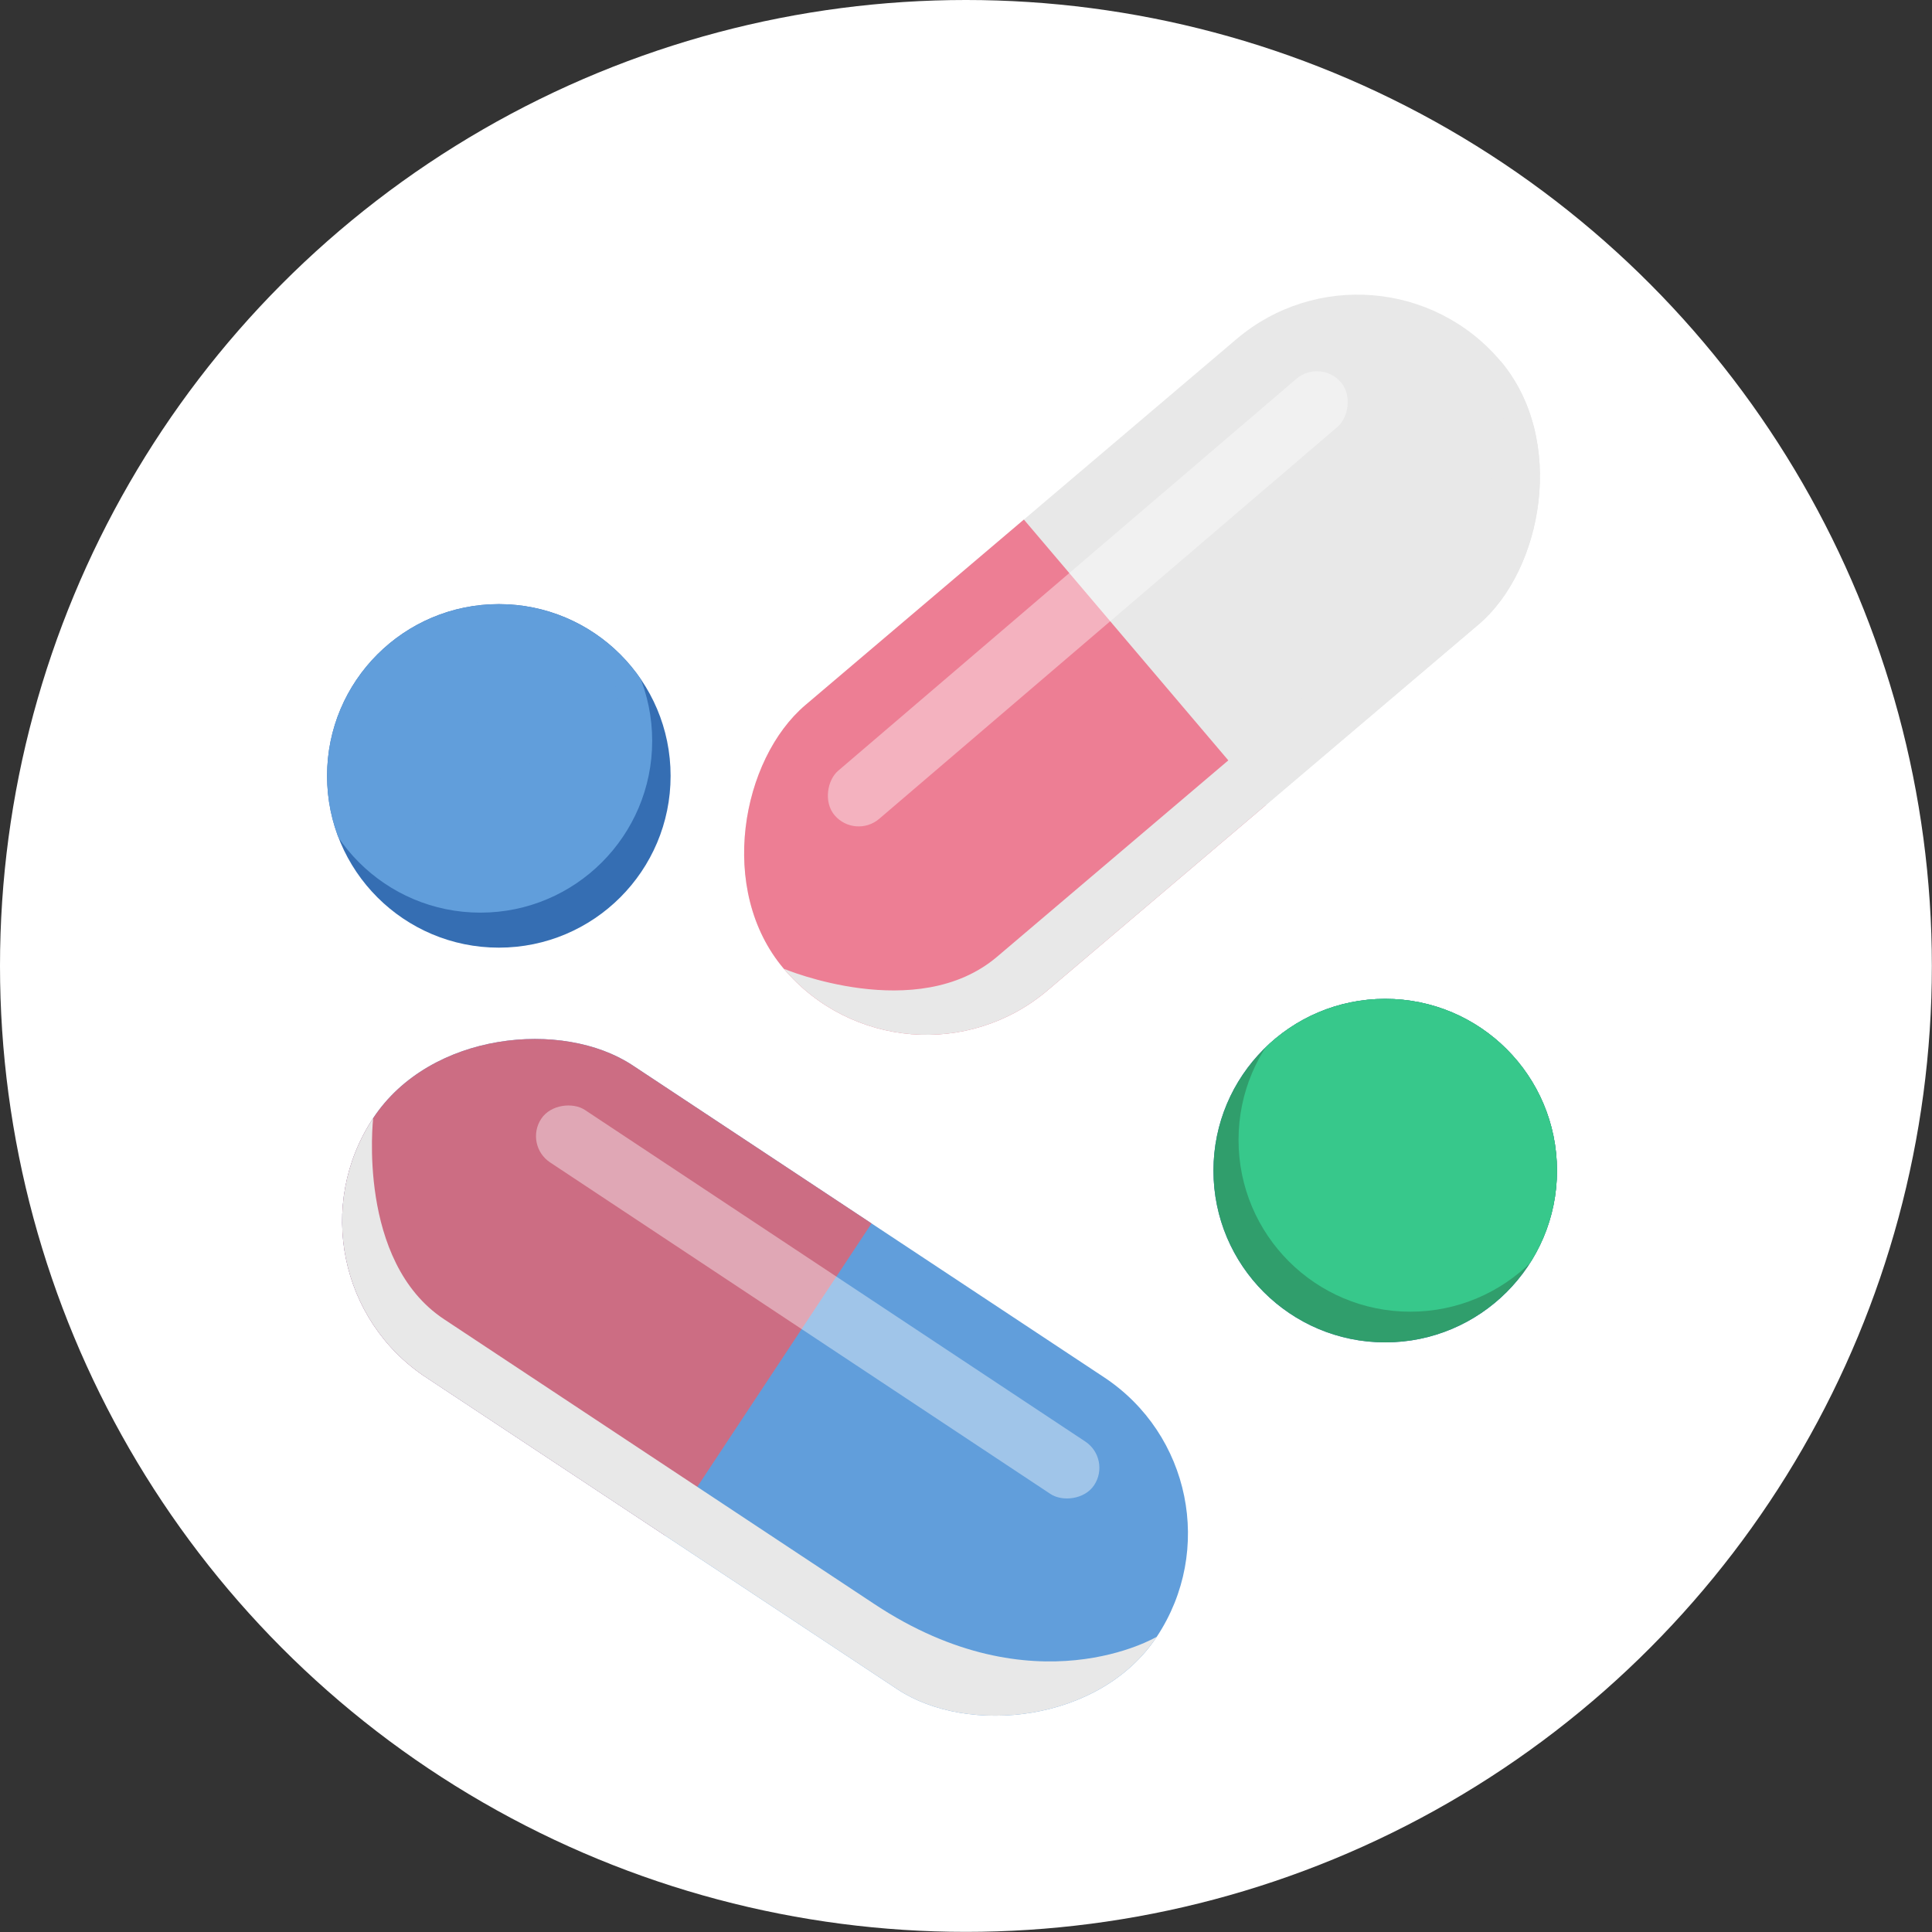 <svg xmlns="http://www.w3.org/2000/svg" xmlns:xlink="http://www.w3.org/1999/xlink" viewBox="0 0 147.91 147.91"><rect x="0" y="0" width="147.91" height="147.91" fill="#333333" stroke="none"/><defs><style>.cls-1{fill:none;}.cls-2{fill:#309e6c;}.cls-3{isolation:isolate;}.cls-4,.cls-9{fill:#fff;}.cls-5,.cls-8{fill:#e8e8e8;}.cls-6{clip-path:url(#clip-path);}.cls-7{fill:#ed7e94;}.cls-8{mix-blend-mode:multiply;}.cls-15,.cls-18,.cls-9{mix-blend-mode:screen;}.cls-9{opacity:0.4;}.cls-10,.cls-15{fill:#619edb;}.cls-11{clip-path:url(#clip-path-2);}.cls-12{fill:#cc6d83;}.cls-13{fill:#356eb3;}.cls-14{clip-path:url(#clip-path-3);}.cls-16{clip-path:url(#clip-path-4);}.cls-17,.cls-18{fill:#37c88b;}</style><clipPath id="clip-path"><rect class="cls-1" x="73.11" y="14.92" width="28.65" height="71.94" rx="14.33" transform="translate(69.64 -48.7) rotate(49.67)"/></clipPath><clipPath id="clip-path-2"><rect class="cls-1" x="44.24" y="69.48" width="28.65" height="71.94" rx="14.33" transform="translate(178.83 114.79) rotate(123.49)"/></clipPath><clipPath id="clip-path-3"><circle class="cls-1" cx="38.19" cy="59.4" r="13.15"/></clipPath><clipPath id="clip-path-4"><circle class="cls-2" cx="106.05" cy="89.62" r="13.15"/></clipPath></defs><g class="cls-3"><g id="Capa_2" data-name="Capa 2"><g id="pastillas"><circle class="cls-4" cx="73.95" cy="73.95" r="73.95"/><rect class="cls-5" x="73.11" y="14.92" width="28.65" height="71.94" rx="14.33" transform="translate(69.64 -48.7) rotate(49.67)"/><g class="cls-6"><rect class="cls-7" x="58.51" y="43.84" width="28.65" height="38.89" transform="translate(73.94 -33.2) rotate(49.67)"/><path class="cls-8" d="M114.86,27.61s2.8,10.55-8.42,20.07L76.33,73.25c-6.13,5.2-16.31.92-16.31.92L72.9,89.34l54.84-46.56Z"/></g><rect class="cls-9" x="80.52" y="20.41" width="4.84" height="51" rx="2.42" transform="matrix(0.65, 0.76, -0.76, 0.65, 64.26, -47.03)"/><rect class="cls-10" x="44.24" y="69.48" width="28.65" height="71.94" rx="14.33" transform="translate(178.83 114.79) rotate(123.49)"/><g class="cls-11"><rect class="cls-12" x="28.27" y="75.44" width="28.65" height="38.89" transform="translate(145.24 111.71) rotate(123.49)"/><path class="cls-8" d="M88.57,125.3s-9.36,5.62-21.62-2.49L34,101C27.3,96.57,28.57,85.6,28.57,85.6l-11,16.6,60,39.69Z"/></g><rect class="cls-9" x="59.68" y="74.24" width="4.84" height="51" rx="2.42" transform="matrix(-0.55, 0.83, -0.83, -0.55, 179.54, 102.99)"/><circle class="cls-13" cx="38.19" cy="59.4" r="13.15"/><g class="cls-14"><circle class="cls-10" cx="36.78" cy="56.72" r="13.15"/></g><rect class="cls-15" x="26.06" y="55.23" width="22.23" height="4.65" rx="2.32" transform="translate(-22.54 23.97) rotate(-27.79)"/><circle class="cls-13" cx="106.05" cy="89.62" r="13.15"/><circle class="cls-2" cx="106.05" cy="89.62" r="13.15"/><g class="cls-16"><circle class="cls-17" cx="107.97" cy="87.27" r="13.15"/></g><rect class="cls-18" x="96.24" y="85.64" width="22.23" height="4.65" rx="2.32" transform="translate(80.03 -48.11) rotate(39.32)"/></g></g></g></svg>